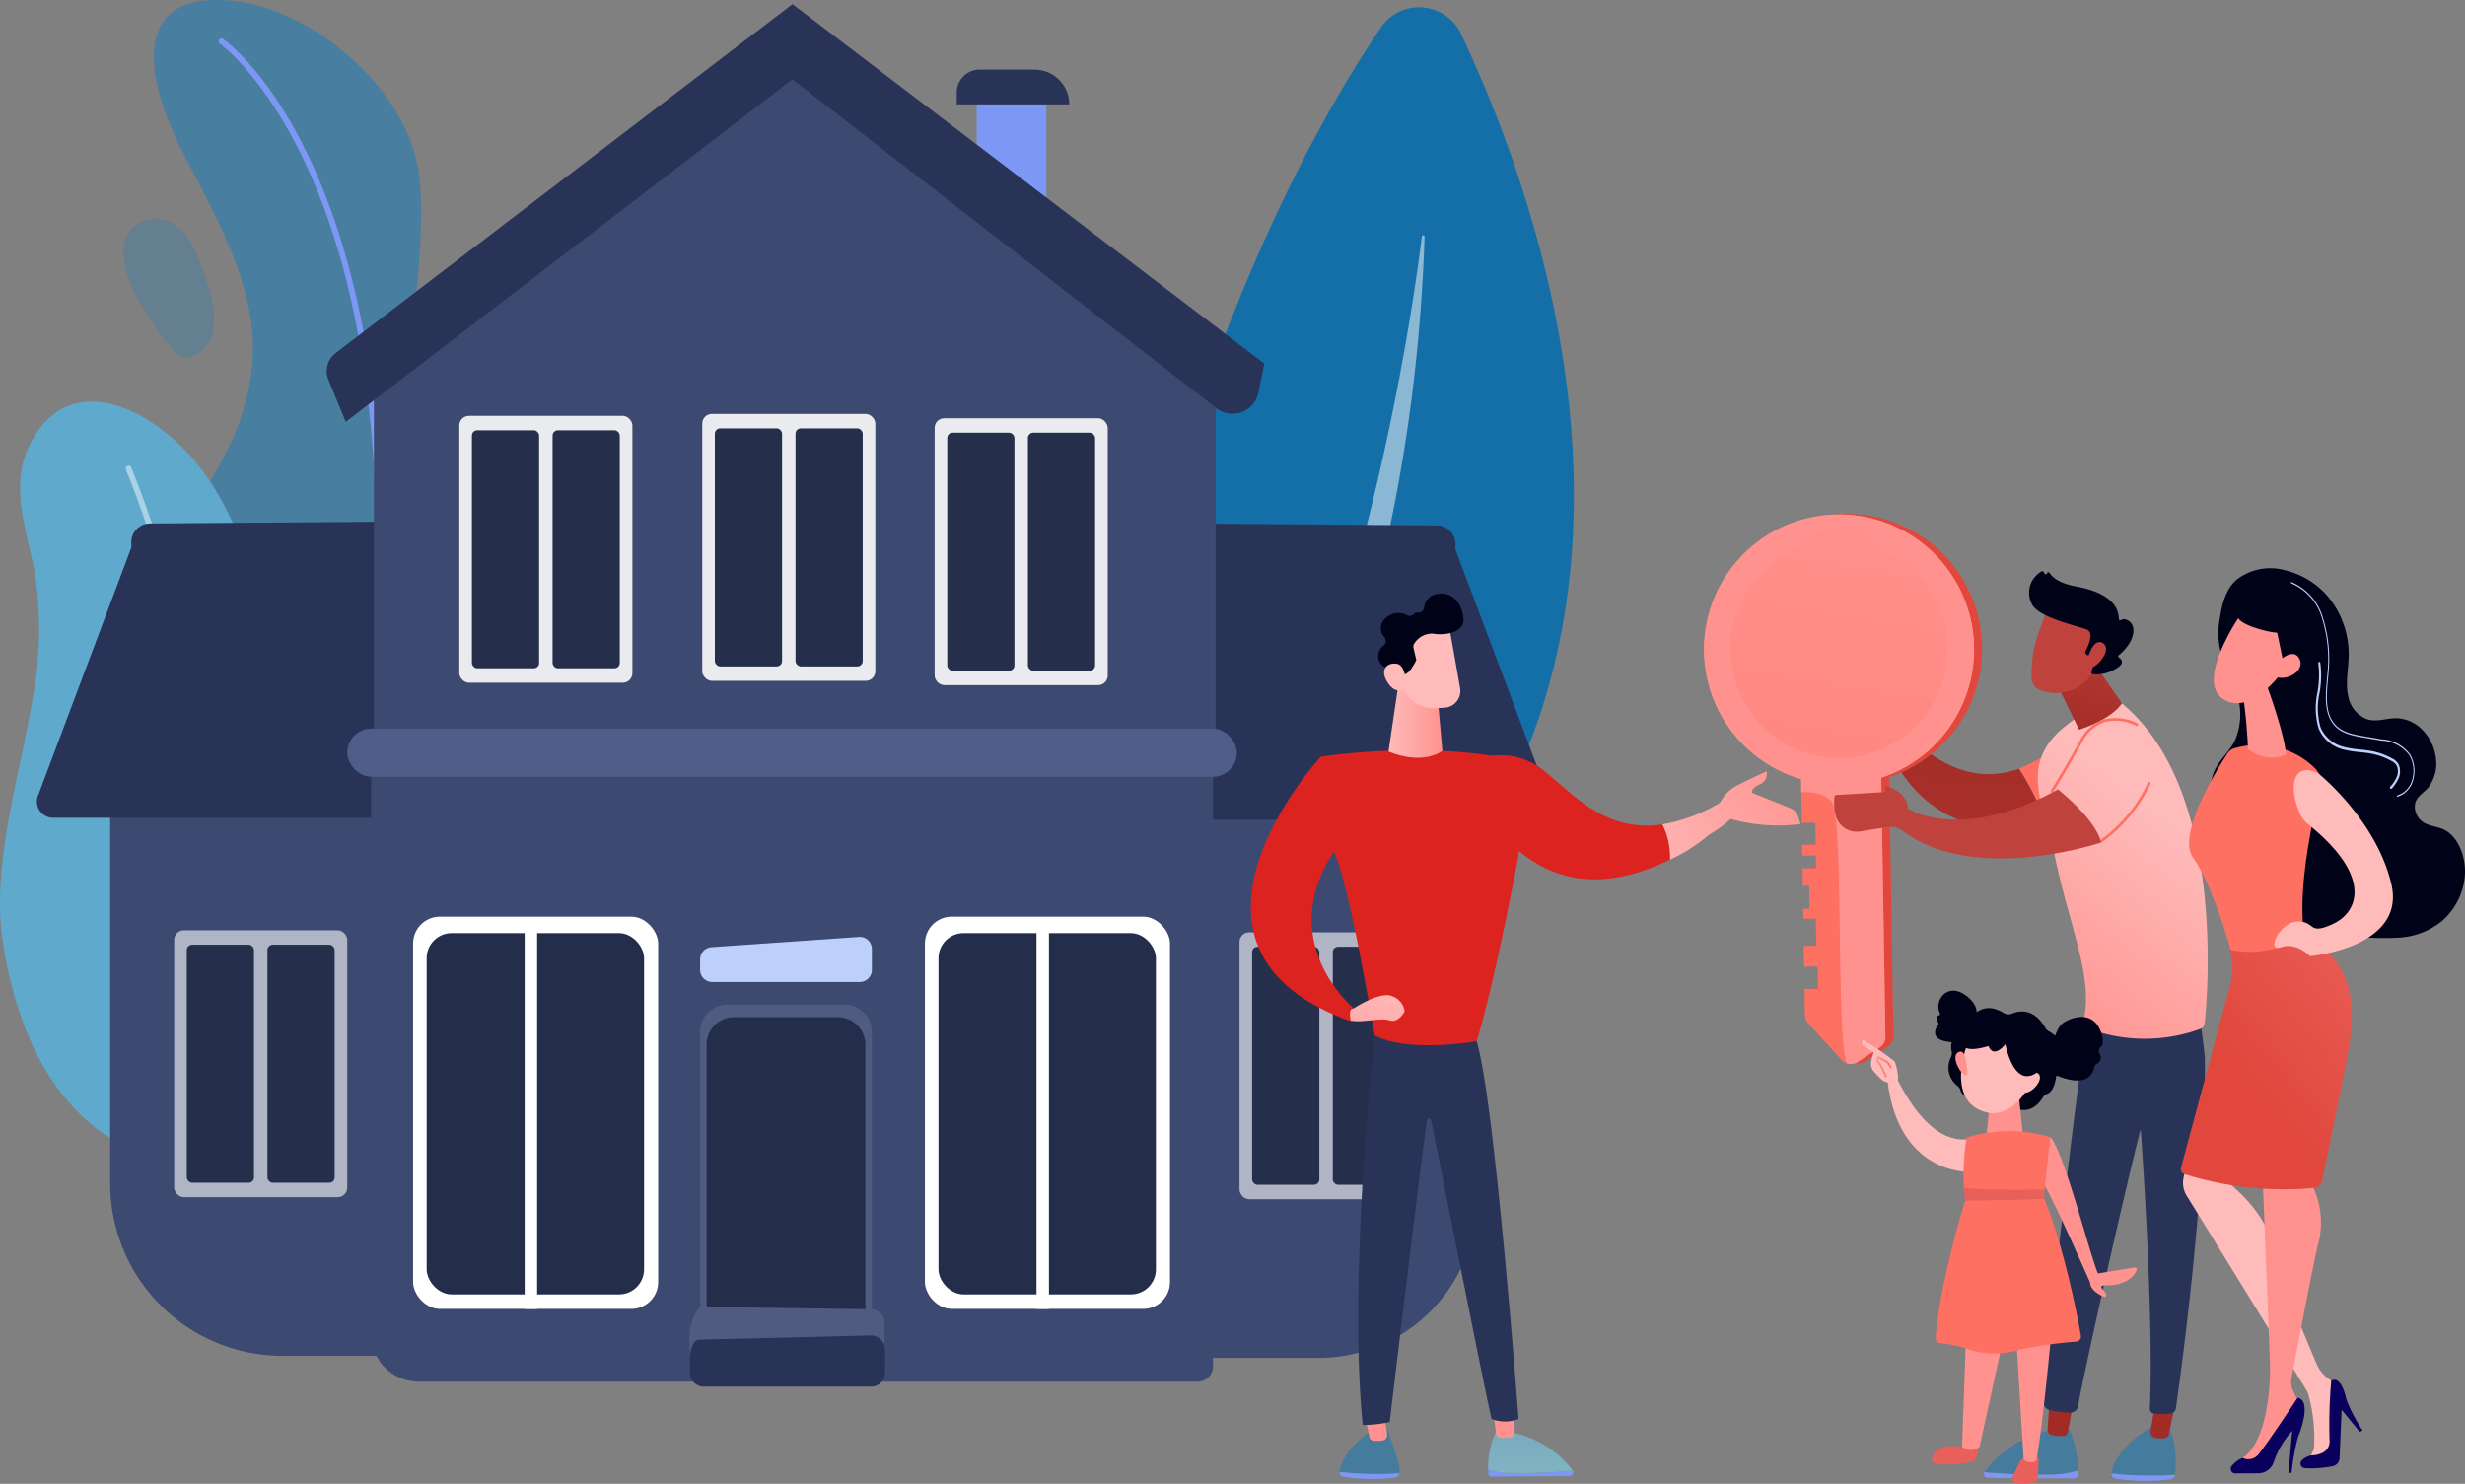 <svg xmlns="http://www.w3.org/2000/svg" xmlns:xlink="http://www.w3.org/1999/xlink" width="288.519" height="173.664" viewBox="0 0 288.519 173.664">
  <rect x="0" y="0" width="288.519" height="173.664" fill="#808080" stroke="none"/>
  <defs>
    <linearGradient id="linear-gradient" x1="-73.761" y1="0.5" x2="-72.761" y2="0.5" gradientUnits="objectBoundingBox">
      <stop offset="0" stop-color="#a8dadc"/>
      <stop offset="1" stop-color="#457b9d"/>
    </linearGradient>
    <linearGradient id="linear-gradient-2" x1="-196.455" y1="-0.843" x2="-196.962" y2="2.39" gradientUnits="objectBoundingBox">
      <stop offset="0" stop-color="#a22b25"/>
      <stop offset="1" stop-color="#c0423c"/>
    </linearGradient>
    <linearGradient id="linear-gradient-3" x1="-48.821" x2="-47.821" xlink:href="#linear-gradient"/>
    <linearGradient id="linear-gradient-4" x1="-175.611" y1="-5.977" x2="-176.091" y2="-3.262" xlink:href="#linear-gradient-2"/>
    <linearGradient id="linear-gradient-5" x1="87.401" y1="-68.925" x2="82.533" y2="-66.544" gradientUnits="objectBoundingBox">
      <stop offset="0" stop-color="#ff928e"/>
      <stop offset="1" stop-color="#fe7062"/>
    </linearGradient>
    <linearGradient id="linear-gradient-6" x1="0.586" y1="0.343" x2="0.284" y2="1.105" gradientUnits="objectBoundingBox">
      <stop offset="0" stop-color="#febbba"/>
      <stop offset="1" stop-color="#ff928e"/>
    </linearGradient>
    <linearGradient id="linear-gradient-7" x1="0.327" y1="1.224" x2="0.793" y2="-0.747" xlink:href="#linear-gradient-2"/>
    <linearGradient id="linear-gradient-8" x1="-45.818" y1="-59.776" x2="-48.059" y2="-52.957" xlink:href="#linear-gradient-5"/>
    <linearGradient id="linear-gradient-9" x1="-25.868" y1="-47.688" x2="-27.169" y2="-42.145" xlink:href="#linear-gradient-5"/>
    <linearGradient id="linear-gradient-10" x1="-28.889" y1="-71.309" x2="-29.559" y2="-69.789" xlink:href="#linear-gradient-2"/>
    <linearGradient id="linear-gradient-11" x1="-122.564" y1="-234.364" x2="-125.308" y2="-229.403" xlink:href="#linear-gradient-2"/>
    <linearGradient id="linear-gradient-12" x1="16.556" y1="-0.443" x2="28.546" y2="3.609" xlink:href="#linear-gradient-2"/>
    <linearGradient id="linear-gradient-13" x1="0.537" y1="0.133" x2="0.306" y2="2.754" xlink:href="#linear-gradient-2"/>
    <linearGradient id="linear-gradient-14" x1="11.061" y1="0.261" x2="18.259" y2="2.696" xlink:href="#linear-gradient-2"/>
    <linearGradient id="linear-gradient-15" x1="-4.345" y1="1.092" x2="-5.614" y2="2.401" gradientUnits="objectBoundingBox">
      <stop offset="0" stop-color="#e1473d"/>
      <stop offset="1" stop-color="#e9605a"/>
    </linearGradient>
    <linearGradient id="linear-gradient-16" x1="16.418" y1="-0.641" x2="14.222" y2="0.387" xlink:href="#linear-gradient-5"/>
    <linearGradient id="linear-gradient-17" x1="-5.193" y1="2.979" x2="-4.165" y2="5.39" gradientUnits="objectBoundingBox">
      <stop offset="0" stop-color="#ff9085"/>
      <stop offset="1" stop-color="#fb6fbb"/>
    </linearGradient>
    <linearGradient id="linear-gradient-18" x1="-5.359" y1="1.625" x2="-4.93" y2="2.398" xlink:href="#linear-gradient-6"/>
    <linearGradient id="linear-gradient-19" x1="0.617" y1="-0.257" x2="-0.048" y2="4.035" xlink:href="#linear-gradient-5"/>
    <linearGradient id="linear-gradient-20" x1="1.912" y1="-3.58" x2="1.272" y2="-1.746" xlink:href="#linear-gradient-2"/>
    <linearGradient id="linear-gradient-21" x1="4.275" y1="-1.232" x2="2.114" y2="-0.227" xlink:href="#linear-gradient-5"/>
    <linearGradient id="linear-gradient-22" x1="-122.529" y1="10.375" x2="-122.311" y2="9.464" xlink:href="#linear-gradient-6"/>
    <linearGradient id="linear-gradient-23" x1="-73.189" y1="7.862" x2="-71.97" y2="9.023" xlink:href="#linear-gradient-6"/>
    <linearGradient id="linear-gradient-24" x1="-204.397" y1="26.589" x2="-201.016" y2="30.877" xlink:href="#linear-gradient-6"/>
    <linearGradient id="linear-gradient-25" x1="11.965" y1="1.326" x2="13.336" y2="0.183" xlink:href="#linear-gradient-6"/>
    <linearGradient id="linear-gradient-26" x1="28.808" y1="0.63" x2="29.811" y2="0.63" gradientUnits="objectBoundingBox">
      <stop offset="0" stop-color="#09005d"/>
      <stop offset="1" stop-color="#1a0f91"/>
    </linearGradient>
    <linearGradient id="linear-gradient-27" x1="26.175" y1="0.431" x2="22.088" y2="0.762" xlink:href="#linear-gradient-6"/>
    <linearGradient id="linear-gradient-28" x1="25.934" y1="0.647" x2="26.939" y2="0.647" xlink:href="#linear-gradient-26"/>
    <linearGradient id="linear-gradient-29" x1="0.438" y1="0.645" x2="1.055" y2="-0.044" xlink:href="#linear-gradient-15"/>
    <linearGradient id="linear-gradient-30" x1="15.271" y1="1.354" x2="18.259" y2="-0.823" xlink:href="#linear-gradient-6"/>
    <linearGradient id="linear-gradient-31" x1="13.691" y1="6.026" x2="14.305" y2="7.122" xlink:href="#linear-gradient-6"/>
    <linearGradient id="linear-gradient-32" x1="33.249" y1="15.9" x2="34.84" y2="18.907" xlink:href="#linear-gradient-6"/>
    <linearGradient id="linear-gradient-33" x1="0" y1="0.5" x2="1" y2="0.5" xlink:href="#linear-gradient-5"/>
    <linearGradient id="linear-gradient-34" x1="-99.833" y1="0.5" x2="-98.833" y2="0.5" xlink:href="#linear-gradient-15"/>
    <linearGradient id="linear-gradient-35" x1="-184.835" y1="0.5" x2="-183.835" y2="0.5" xlink:href="#linear-gradient-15"/>
    <linearGradient id="linear-gradient-36" x1="-133.599" y1="1.796" x2="-133.493" y2="0.917" xlink:href="#linear-gradient-6"/>
    <linearGradient id="linear-gradient-37" x1="-119.472" y1="-3.439" x2="-115.391" y2="-6.574" xlink:href="#linear-gradient-6"/>
    <linearGradient id="linear-gradient-38" x1="-99.52" y1="-3.781" x2="-96.045" y2="-7.299" xlink:href="#linear-gradient-6"/>
    <linearGradient id="linear-gradient-39" x1="-49.725" y1="1.189" x2="-48.456" y2="0.1" xlink:href="#linear-gradient-6"/>
    <linearGradient id="linear-gradient-40" x1="9.575" y1="-10.156" x2="6.302" y2="-6.3" xlink:href="#linear-gradient-5"/>
    <linearGradient id="linear-gradient-41" x1="6.332" y1="-3.872" x2="4.37" y2="-2.385" xlink:href="#linear-gradient-5"/>
    <linearGradient id="linear-gradient-42" x1="10.484" y1="-51.423" x2="6.954" y2="-33.093" xlink:href="#linear-gradient-15"/>
    <linearGradient id="linear-gradient-43" x1="-68.745" y1="-7.462" x2="-68.677" y2="-8.312" xlink:href="#linear-gradient-6"/>
    <linearGradient id="linear-gradient-44" x1="-422.289" y1="-26.077" x2="-421.869" y2="-29.249" xlink:href="#linear-gradient-6"/>
    <linearGradient id="linear-gradient-45" x1="-282.234" y1="-30.588" x2="-281.96" y2="-34.164" xlink:href="#linear-gradient-6"/>
    <linearGradient id="linear-gradient-46" x1="4.159" y1="14.88" x2="4.535" y2="5.105" xlink:href="#linear-gradient"/>
    <linearGradient id="linear-gradient-47" x1="43.732" y1="-0.843" x2="43.225" y2="2.39" xlink:href="#linear-gradient-6"/>
    <linearGradient id="linear-gradient-48" x1="12.436" y1="5.546" x2="12.704" y2="-5.089" xlink:href="#linear-gradient"/>
    <linearGradient id="linear-gradient-49" x1="47.378" y1="-0.224" x2="46.863" y2="2.539" xlink:href="#linear-gradient-6"/>
    <linearGradient id="linear-gradient-50" x1="0" y1="0.5" x2="1" y2="0.5" xlink:href="#linear-gradient-6"/>
    <linearGradient id="linear-gradient-51" x1="84.807" y1="-19.665" x2="86.238" y2="-19.925" xlink:href="#linear-gradient-6"/>
    <linearGradient id="linear-gradient-52" x1="247.943" y1="-66.589" x2="252.124" y2="-67.442" xlink:href="#linear-gradient-6"/>
    <linearGradient id="linear-gradient-53" x1="0.945" y1="-0.15" x2="-0.809" y2="2.993" xlink:href="#linear-gradient-6"/>
    <linearGradient id="linear-gradient-54" x1="-0.591" y1="0.954" x2="1.94" y2="-0.06" xlink:href="#linear-gradient-6"/>
    <linearGradient id="linear-gradient-55" x1="-1.281" y1="1.559" x2="1.231" y2="0.261" xlink:href="#linear-gradient-6"/>
  </defs>
  <g id="realestate" transform="translate(-427.592 -448.928)">
    <g id="Group_37" data-name="Group 37" transform="translate(427.592 448.928)">
      <g id="Group_3" data-name="Group 3" transform="translate(121.54 0.852)">
        <path id="Path_3" data-name="Path 3" d="M2304.03,605.578s6.27-83.705,40.107-133.971a5.422,5.422,0,0,1,9.3.666C2365.1,496.839,2392.342,572.589,2304.03,605.578Z" transform="translate(-2304.03 -469.28)" fill="#146fa8"/>
        <path id="Path_4" data-name="Path 4" d="M2417.025,976.93c-.171.224.151.487.354.288,7.469-7.345,35.271-42.092,37.354-103.273a.163.163,0,0,0-.322-.03C2452.614,888.292,2444.345,941.568,2417.025,976.93Z" transform="translate(-2409.527 -847.1)" fill="#fff" opacity="0.5"/>
      </g>
      <g id="Group_7" data-name="Group 7" transform="translate(0 0)">
        <g id="Group_5" data-name="Group 5" transform="translate(11.852 0)">
          <g id="Group_4" data-name="Group 4" transform="translate(0)">
            <path id="Path_5" data-name="Path 5" d="M655.762,508.826a27.66,27.66,0,0,0,2.863-10.1c.64-9.1-4.652-17.484-8.538-25.321-3.573-7.2-6.228-17.935,5.827-16.98,9.6.761,20.9,10.331,22.182,20.311,1.524,11.811-4.226,26.707,2.592,37.436,9.538,15.01,16.417,11.57,16.417,36.9,0,10.823-6,16.793-12.862,20.084a28.736,28.736,0,0,1-32.395-5.265c-7.629-7.383-12.165-18-10.631-28.651C642.766,526.479,651.206,518.318,655.762,508.826Z" transform="translate(-640.921 -456.367)" fill="#487e9f"/>
            <path id="Path_6" data-name="Path 6" d="M858.033,653.729a.337.337,0,0,0,.326-.255c5.971-23.848,9.227-45.464,9.666-64.251.352-15.044-1.086-28.316-4.282-39.46-5.453-19.026-14.008-25.137-14.369-25.387a.337.337,0,0,0-.384.552c.09.061,8.753,6.273,14.132,25.11,4.971,17.41,8.066,49.46-5.415,103.274a.336.336,0,0,0,.327.418Z" transform="translate(-835.138 -519.833)" fill="#7d97f4"/>
          </g>
          <path id="Path_7" data-name="Path 7" d="M683.219,845.01a4.024,4.024,0,0,1,1.518-.1c3,.346,4.238,3.514,5.12,5.991.756,2.121,1.646,4.7,1.2,6.994-.483,2.485-3.121,4.511-5.036,1.99-2.177-2.868-5.443-7.27-5.461-11.07A3.723,3.723,0,0,1,683.219,845.01Z" transform="translate(-677.946 -819.253)" fill="#487e9f" opacity="0.5"/>
        </g>
        <g id="Group_6" data-name="Group 6" transform="translate(0 47.008)">
          <path id="Path_8" data-name="Path 8" d="M461.553,1232.178c-1.321-8.7,1.842-18.69,3.42-27.892a44.27,44.27,0,0,0,.439-14.594c-.777-4.873-3.067-10.144-.955-15,4.252-9.781,14.367-5.329,20.159,2.034,6.723,8.544,8.56,22.508,11.113,33.26,1.538,6.482,3.857,13.13,4.67,19.735,1.345,10.946-1.129,18.539-6.363,23.669a15.841,15.841,0,0,1-18.808,2.52C469.68,1252.822,463.683,1246.219,461.553,1232.178Z" transform="translate(-461.238 -1169.061)" fill="#5ea9cc"/>
          <path id="Path_9" data-name="Path 9" d="M693.132,1378.784a.334.334,0,0,1-.329-.389,216.9,216.9,0,0,0,2.269-31.615c.052-16.841-1.753-41.534-10.647-63.524a.334.334,0,1,1,.619-.25c8.936,22.1,10.748,46.885,10.695,63.789a217.469,217.469,0,0,1-2.278,31.71A.333.333,0,0,1,693.132,1378.784Z" transform="translate(-669.681 -1275.292)" fill="#fff" opacity="0.48"/>
        </g>
      </g>
      <g id="Group_25" data-name="Group 25" transform="translate(4.312 0.482)">
        <g id="Group_10" data-name="Group 10" transform="translate(129.595 60.767)">
          <path id="Rectangle_2" data-name="Rectangle 2" d="M0,0H35.456V49.868A18.513,18.513,0,0,1,16.943,68.38H0Z" transform="translate(3.469 29.298)" fill="#3c4970"/>
          <g id="Group_9" data-name="Group 9" transform="translate(11.173 47.871)" opacity="0.89">
            <rect id="Rectangle_3" data-name="Rectangle 3" width="20.261" height="31.235" rx="1.123" fill="#fff" opacity="0.67"/>
            <g id="Group_8" data-name="Group 8" transform="translate(1.477 1.688)">
              <rect id="Rectangle_4" data-name="Rectangle 4" width="7.866" height="27.859" rx="0.624" transform="translate(9.44)" fill="#222b47"/>
              <rect id="Rectangle_5" data-name="Rectangle 5" width="7.866" height="27.859" rx="0.624" fill="#222b47"/>
            </g>
          </g>
          <path id="Path_10" data-name="Path 10" d="M2537.064,1454.683h-43.815l-1.788-31.54,36.222-.688,11.108,29.524a1.9,1.9,0,0,1-1.727,2.7Z" transform="translate(-2491.461 -1419.991)" fill="#283357"/>
          <path id="Path_11" data-name="Path 11" d="M2549.821,1389.017l-34.818-.389.218-3.528,32.542.248a2.213,2.213,0,0,1,2.143,2.278Z" transform="translate(-2513.455 -1385.1)" fill="#283357"/>
        </g>
        <g id="Group_13" data-name="Group 13" transform="translate(0 60.538)">
          <path id="Rectangle_6" data-name="Rectangle 6" d="M0,0H15.271A20.186,20.186,0,0,1,35.456,20.186V68.38H0Z" transform="translate(44.038 97.671) rotate(180)" fill="#3c4970"/>
          <g id="Group_12" data-name="Group 12" transform="translate(16.074 47.863)" opacity="0.89">
            <rect id="Rectangle_7" data-name="Rectangle 7" width="20.261" height="31.235" rx="1.123" transform="translate(20.261 31.235) rotate(180)" fill="#fff" opacity="0.67"/>
            <g id="Group_11" data-name="Group 11" transform="translate(1.477 1.688)">
              <rect id="Rectangle_8" data-name="Rectangle 8" width="7.866" height="27.859" rx="0.624" transform="translate(7.866 27.859) rotate(180)" fill="#222b47"/>
              <rect id="Rectangle_9" data-name="Rectangle 9" width="7.866" height="27.859" rx="0.624" transform="translate(17.306 27.859) rotate(180)" fill="#222b47"/>
            </g>
          </g>
          <path id="Path_12" data-name="Path 12" d="M528.523,1451.094h43.815l1.788-31.539-36.222-.687L526.8,1448.389a1.9,1.9,0,0,0,1.727,2.705Z" transform="translate(-526.617 -1416.401)" fill="#283357"/>
          <path id="Path_13" data-name="Path 13" d="M694.21,1385.427l34.818-.389-.218-3.528-32.542.248a2.214,2.214,0,0,0-2.142,2.278Z" transform="translate(-683.072 -1381.51)" fill="#283357"/>
        </g>
        <g id="Group_24" data-name="Group 24" transform="translate(33.928 0)">
          <path id="Path_14" data-name="Path 14" d="M1120,1762.86v69.976a5.562,5.562,0,0,0,5.562,5.562h91.18a1.779,1.779,0,0,0,1.779-1.779v-73.759Z" transform="translate(-1114.788 -1677.17)" fill="#3c4970"/>
          <path id="Rectangle_10" data-name="Rectangle 10" d="M3.221,0H16.885a3.221,3.221,0,0,1,3.221,3.221V39.226H0V3.221A3.221,3.221,0,0,1,3.221,0Z" transform="translate(43.703 117.09)" fill="#505b81"/>
          <path id="Rectangle_11" data-name="Rectangle 11" d="M3.221,0H15.369A3.221,3.221,0,0,1,18.59,3.221V36.265H0V3.221A3.221,3.221,0,0,1,3.221,0Z" transform="translate(44.461 118.568)" fill="#242e4b"/>
          <path id="Path_15" data-name="Path 15" d="M1722.331,2124.164h-17.266a1.419,1.419,0,0,1-1.419-1.419v-1.24a1.419,1.419,0,0,1,1.321-1.417l17.267-1.2a1.419,1.419,0,0,1,1.518,1.415v2.443a1.42,1.42,0,0,1-1.421,1.417Z" transform="translate(-1659.941 -2009.711)" fill="#bdd0fb"/>
          <path id="Path_16" data-name="Path 16" d="M1706.065,2781.73h-19.6a1.611,1.611,0,0,1-1.611-1.611v-1.408c0-.847.645-3.188,1.489-3.247l19.609.278a1.61,1.61,0,0,1,1.719,1.607v2.77A1.611,1.611,0,0,1,1706.065,2781.73Z" transform="translate(-1642.392 -2622.99)" fill="#505b81"/>
          <path id="Path_17" data-name="Path 17" d="M1706.865,2832.089h-19.6a1.611,1.611,0,0,1-1.611-1.611v-1.408c0-.847.181-2.417,1.029-2.476l20.068-.493a1.612,1.612,0,0,1,1.719,1.608v2.77a1.611,1.611,0,0,1-1.606,1.611Z" transform="translate(-1643.134 -2670.278)" fill="#283357"/>
          <g id="Group_14" data-name="Group 14" transform="translate(70.018 106.805)">
            <rect id="Rectangle_12" data-name="Rectangle 12" width="28.686" height="45.908" rx="3.142" fill="#fff"/>
            <rect id="Rectangle_13" data-name="Rectangle 13" width="25.448" height="42.286" rx="2.934" transform="translate(1.589 1.926)" fill="#242e4b"/>
            <rect id="Rectangle_14" data-name="Rectangle 14" width="1.459" height="44.563" transform="translate(13.061 1.345)" fill="#fff"/>
          </g>
          <g id="Group_15" data-name="Group 15" transform="translate(10.11 106.805)">
            <rect id="Rectangle_15" data-name="Rectangle 15" width="28.686" height="45.908" rx="3.142" fill="#fff"/>
            <rect id="Rectangle_16" data-name="Rectangle 16" width="25.448" height="42.286" rx="2.934" transform="translate(1.589 1.926)" fill="#242e4b"/>
            <rect id="Rectangle_17" data-name="Rectangle 17" width="1.459" height="44.563" transform="translate(13.061 1.345)" fill="#fff"/>
          </g>
          <g id="Group_23" data-name="Group 23" transform="translate(0)">
            <path id="Path_18" data-name="Path 18" d="M1224.119,582.684l-.837-.633v-.88h-1.164l-48.41-36.589-48.942,36.589v43.761h98.517V587.2Z" transform="translate(-1119.241 -539.246)" fill="#3c4970"/>
            <g id="Group_16" data-name="Group 16">
              <rect id="Rectangle_18" data-name="Rectangle 18" width="8.149" height="13.269" transform="translate(76.08 9.593)" fill="#7d97f4"/>
              <path id="Rectangle_19" data-name="Rectangle 19" d="M2.677,0H9.1a4.071,4.071,0,0,1,4.071,4.071H0V2.677A2.677,2.677,0,0,1,2.677,0Z" transform="translate(73.743 7.668)" fill="#283357"/>
              <path id="Path_19" data-name="Path 19" d="M1043.305,512.555l52.28-40.094,49.626,38.493a3.081,3.081,0,0,0,4.907-1.817l.7-3.4-55.228-42.072L1042.12,504.5a2.663,2.663,0,0,0-.847,3.128Z" transform="translate(-1041.073 -463.661)" fill="#283357"/>
            </g>
            <g id="Group_18" data-name="Group 18" transform="translate(43.954 47.969)" opacity="0.89">
              <rect id="Rectangle_20" data-name="Rectangle 20" width="20.261" height="31.235" rx="1.123" transform="translate(20.261 31.235) rotate(180)" fill="#fff"/>
              <g id="Group_17" data-name="Group 17" transform="translate(1.477 1.688)">
                <rect id="Rectangle_21" data-name="Rectangle 21" width="7.866" height="27.859" rx="0.624" fill="#222b47"/>
                <rect id="Rectangle_22" data-name="Rectangle 22" width="7.866" height="27.859" rx="0.624" transform="translate(9.44)" fill="#222b47"/>
              </g>
            </g>
            <g id="Group_20" data-name="Group 20" transform="translate(15.52 48.19)" opacity="0.89">
              <rect id="Rectangle_23" data-name="Rectangle 23" width="20.261" height="31.235" rx="1.123" transform="translate(20.261 31.235) rotate(180)" fill="#fff"/>
              <g id="Group_19" data-name="Group 19" transform="translate(1.477 1.688)">
                <rect id="Rectangle_24" data-name="Rectangle 24" width="7.866" height="27.859" rx="0.624" fill="#222b47"/>
                <rect id="Rectangle_25" data-name="Rectangle 25" width="7.866" height="27.859" rx="0.624" transform="translate(9.44)" fill="#222b47"/>
              </g>
            </g>
            <g id="Group_22" data-name="Group 22" transform="translate(71.155 48.473)" opacity="0.89">
              <rect id="Rectangle_26" data-name="Rectangle 26" width="20.261" height="31.235" rx="1.123" transform="translate(20.261 31.235) rotate(180)" fill="#fff"/>
              <g id="Group_21" data-name="Group 21" transform="translate(1.477 1.688)">
                <rect id="Rectangle_27" data-name="Rectangle 27" width="7.866" height="27.859" rx="0.624" fill="#222b47"/>
                <rect id="Rectangle_28" data-name="Rectangle 28" width="7.866" height="27.859" rx="0.624" transform="translate(9.44)" fill="#222b47"/>
              </g>
            </g>
          </g>
          <rect id="Rectangle_29" data-name="Rectangle 29" width="104.126" height="5.642" rx="2.821" transform="translate(2.406 84.791)" fill="#4f5d89"/>
        </g>
      </g>
      <g id="Group_33" data-name="Group 33" transform="translate(199.452 60.129)">
        <g id="Group_29" data-name="Group 29" transform="translate(0 0)">
          <g id="Group_26" data-name="Group 26" transform="translate(32.774 55.731)">
            <path id="Path_20" data-name="Path 20" d="M2632.7,3153.274a.657.657,0,0,1,.017-.17c.851-3.377,5.08-5.481,5.08-5.481l1.675.131a11.627,11.627,0,0,1,.685,5.616.251.251,0,0,1-.018.066,39.743,39.743,0,0,1-7.439-.162Z" transform="translate(-2617.806 -3096.678)" fill="url(#linear-gradient)"/>
            <path id="Path_21" data-name="Path 21" d="M2640.136,3233.463a.724.724,0,0,1-.532.537,22.99,22.99,0,0,1-6.4-.091.61.61,0,0,1-.507-.608A39.878,39.878,0,0,0,2640.136,3233.463Z" transform="translate(-2617.807 -3176.71)" fill="#7d97f4"/>
            <path id="Path_22" data-name="Path 22" d="M2705.2,3111.78l-.709,3.415a.559.559,0,0,1-.477.46,4.773,4.773,0,0,1-1.1-.018.7.7,0,0,1-.556-.825l.492-3.032Z" transform="translate(-2682.861 -3063.199)" fill="url(#linear-gradient-2)"/>
            <path id="Path_23" data-name="Path 23" d="M2414.615,3228.42a10.016,10.016,0,0,0,3.3-.471c0,.181,0,.371-.006.565a.362.362,0,0,1-.348.371l-10.16-.067a.464.464,0,0,1-.374-.674C2408.364,3228.249,2411.756,3228.493,2414.615,3228.42Z" transform="translate(-2406.979 -3171.705)" fill="#7d97f4"/>
            <path id="Path_24" data-name="Path 24" d="M2407.7,3160.416a.449.449,0,0,1,.04-.077,12.946,12.946,0,0,1,7.7-4.833l2.166-.069a10.4,10.4,0,0,1,.983,4.782,10,10,0,0,1-3.3.472A75.141,75.141,0,0,1,2407.7,3160.416Z" transform="translate(-2407.645 -3103.983)" fill="url(#linear-gradient-3)"/>
            <path id="Path_25" data-name="Path 25" d="M2522.753,3097.266c-.035.16-.485,2.591-.66,3.533a.472.472,0,0,1-.424.4,4.962,4.962,0,0,1-1.484-.116.64.64,0,0,1-.444-.672l.242-3.845Z" transform="translate(-2512.298 -3048.993)" fill="url(#linear-gradient-4)"/>
            <path id="Path_26" data-name="Path 26" d="M2517.6,2378.631s-2.98,20.475-5.131,44.841a.928.928,0,0,0,.767.943,11.275,11.275,0,0,0,2.422.281.9.9,0,0,0,.854-.75c.733-4.3,5.96-27.352,7.329-32.426,0,0,1.576,21.555,1.072,32.738a.53.53,0,0,0,.467.551,8.9,8.9,0,0,0,1.944-.005.71.71,0,0,0,.633-.6c.522-3.635,3.528-25.278,3.4-40.868-.008-.88-1.032-8.1-1.032-8.1Z" transform="translate(-2505.506 -2375.229)" fill="#283357"/>
          </g>
          <path id="Path_27" data-name="Path 27" d="M2475.718,1904.72l-.4,10.715a29.463,29.463,0,0,1-3.239.92,32.4,32.4,0,0,0-3.217-6.5A15.888,15.888,0,0,0,2475.718,1904.72Z" transform="translate(-2432.006 -1880.025)" fill="url(#linear-gradient-5)"/>
          <path id="Path_28" data-name="Path 28" d="M2521.219,1898.576a.841.841,0,0,0,.554-.71c.4-3.845,2.315-27.683-9.8-37.486,0,0-.7-1.818-6.4,2.65s-2.653,9.151-1.287,15.609c1.655,7.815,4.557,14.2,3.273,19.013a.668.668,0,0,0,.408.8A18.908,18.908,0,0,0,2521.219,1898.576Z" transform="translate(-2463.172 -1838.264)" fill="url(#linear-gradient-6)"/>
          <path id="Path_29" data-name="Path 29" d="M2525.165,1757.27c0,.339,4.841,7.209,4.841,7.209s-.868,1.71-5.013,3.1l-3.578-7.356Z" transform="translate(-2481.094 -1742.301)" fill="url(#linear-gradient-7)"/>
          <path id="Path_30" data-name="Path 30" d="M2612.374,2012.971a.157.157,0,0,0,.091-.027,17.659,17.659,0,0,0,5.7-6.866.158.158,0,0,0-.29-.123,17.322,17.322,0,0,1-5.586,6.729.157.157,0,0,0,.09.288Z" transform="translate(-2565.902 -1974.489)" fill="url(#linear-gradient-8)"/>
          <path id="Path_31" data-name="Path 31" d="M2525.123,1901.25a.158.158,0,0,0,.132-.073c.012-.018,1.193-1.855,3.438-5.88a4.534,4.534,0,0,1,2.7-2.329,5.276,5.276,0,0,1,3.6.478.157.157,0,0,0,.155-.272,5.486,5.486,0,0,0-3.833-.507,4.829,4.829,0,0,0-2.895,2.48c-2.243,4.016-3.42,5.847-3.431,5.865a.158.158,0,0,0,.047.218.154.154,0,0,0,.089.022Z" transform="translate(-2484.402 -1868.615)" fill="url(#linear-gradient-9)"/>
          <g id="Group_27" data-name="Group 27" transform="translate(38.042 6.72)">
            <path id="Path_32" data-name="Path 32" d="M2492.985,1697.59s-1.719,3.953-1.837,6.029-.563,3.421,1.837,3.839a5.1,5.1,0,0,0,5.518-2.844s1.719-3.185,1.331-4.489S2492.985,1697.59,2492.985,1697.59Z" transform="translate(-2490.761 -1693.273)" fill="url(#linear-gradient-10)"/>
            <path id="Path_33" data-name="Path 33" d="M2493.651,1642.011l-.137-.061a.329.329,0,0,1-.16-.452c.338-.654,1-2.151.146-2.5-1.1-.452-5.448-1.337-6.386-2.881a2.871,2.871,0,0,1,1.1-3.942.166.166,0,0,1,.217.071l.1.189a.162.162,0,0,0,.161.087.163.163,0,0,0,.141-.118h0a.164.164,0,0,1,.133-.116.161.161,0,0,1,.16.074c.289.461,1.067,1.21,3.15,1.595,2.96.543,4.917,1.744,4.966,3.79a.165.165,0,0,0,.086.143.163.163,0,0,0,.166-.008c.218-.133.568-.2,1.036.2.814.683.481,2.456-1.3,3.916a.162.162,0,0,0,.009.261c.323.21.8.71-.443,1.378a4.2,4.2,0,0,1-2.624.571.163.163,0,0,1-.109-.069.161.161,0,0,1-.023-.127l.4-1.8a.164.164,0,0,0-.16-.2Z" transform="translate(-2486.731 -1632.158)" fill="#000218"/>
            <path id="Path_34" data-name="Path 34" d="M2590.6,1759.785s.657-2.526,1.789-1.818-.587,2.83-1.5,2.924Z" transform="translate(-2583.75 -1749.552)" fill="url(#linear-gradient-11)"/>
          </g>
          <path id="Path_35" data-name="Path 35" d="M2241.608,1835.425a6.223,6.223,0,0,0,.808-2.272c-.055-.743.408-1.834-.084-1.753s-.594.015-.723.9S2239.916,1837.1,2241.608,1835.425Z" transform="translate(-2219.005 -1811.538)" fill="url(#linear-gradient-12)"/>
          <path id="Path_36" data-name="Path 36" d="M2192.34,1855.64l.02,3.055c5.839,6.3,10.566,6.676,14.4,5.321a32.391,32.391,0,0,1,3.216,6.5c-15.594,3.438-19.269-10.9-19.269-10.9-2.112-.875-2.538-1.387-2.443-1.96Z" transform="translate(-2169.902 -1834.176)" fill="url(#linear-gradient-13)"/>
          <path id="Path_37" data-name="Path 37" d="M2180.055,1787.4c.5-.2,1.473-2.062,1.659-1.448s-.079,1.448,0,1.711,1.294,3.257,1.052,3.917c-.175.48-1.14.409-1.289,1.193a.5.5,0,0,1-.995,0C2180.461,1792.67,2179.556,1787.613,2180.055,1787.4Z" transform="translate(-2162.107 -1768.977)" fill="url(#linear-gradient-14)"/>
          <g id="Group_28" data-name="Group 28">
            <path id="Path_38" data-name="Path 38" d="M1924.39,1546.348a15.809,15.809,0,0,0,11.35,14.913l.024,1.538h0l.058,3.6,1.59-.025.041,2.559-1.589.025.021,1.281,1.589-.025.023,1.476-1.589.025.033,2.067.753-.012.042,2.658-.753.012.019,1.182,1.462-.023.051,3.166-1.462.023.039,2.443,1.59-.025.041,2.609-1.589.025.049,3.037a1.473,1.473,0,0,0,.383.967l3.91,4.289a1.471,1.471,0,0,0,1.431.439h0c.048-.012.095-.026.141-.043l.037-.014q.055-.021.108-.046l.04-.019a1.359,1.359,0,0,0,.137-.078l2.573-1.692a1.47,1.47,0,0,0,.663-1.253l-.487-30.317a15.8,15.8,0,1,0-20.732-14.762Zm15.635-10.54a2.238,2.238,0,1,0,.007,0Z" transform="translate(-1923.442 -1530.288)" fill="url(#linear-gradient-15)"/>
            <path id="Path_39" data-name="Path 39" d="M2079.95,1861.06l.23,14.372,1.59-.026.041,2.56-1.59.025.021,1.28,1.589-.025.023,1.476-1.59.026.033,2.067.753-.012.043,2.658-.753.012.019,1.181,1.462-.023.051,3.166-1.462.023.039,2.442,1.59-.025.041,2.609-1.589.025.049,3.037a1.475,1.475,0,0,0,.383.967l3.911,4.289a1.47,1.47,0,0,0,1.895.238l2.574-1.692a1.474,1.474,0,0,0,.663-1.253l-.587-36.6Z" transform="translate(-2068.739 -1839.245)" fill="url(#linear-gradient-16)"/>
            <path id="Path_40" data-name="Path 40" d="M1925.621,1531.55a15.8,15.8,0,1,0,16.048,15.542A15.8,15.8,0,0,0,1925.621,1531.55Zm.191,11.911a2.993,2.993,0,1,0,0-.006Z" transform="translate(-1910.068 -1531.462)" fill="url(#linear-gradient-17)"/>
            <path id="Path_41" data-name="Path 41" d="M1941.67,1547.092a15.8,15.8,0,1,0-20.248,15.42l.024,1.538c1.99-.071,2.985.472,3.528,1.08,1.513,1.709.48,27.268,1.809,30.654a1.469,1.469,0,0,0,1.274-.164l2.574-1.692a1.47,1.47,0,0,0,.663-1.253l-.487-30.316A15.808,15.808,0,0,0,1941.67,1547.092Zm-15.964-10.033a3.089,3.089,0,1,0,.006,0Z" transform="translate(-1910.068 -1531.462)" fill="url(#linear-gradient-18)"/>
            <path id="Path_42" data-name="Path 42" d="M1969.593,1578.57a12.7,12.7,0,1,0,12.9,12.494,12.7,12.7,0,0,0-12.9-12.494Zm.142,8.811a5.242,5.242,0,1,0-.006,0Z" transform="translate(-1953.988 -1575.38)" fill="url(#linear-gradient-19)"/>
          </g>
          <path id="Path_43" data-name="Path 43" d="M2172,2018.895s-14.879,4.981-23.2-1.357a2.359,2.359,0,0,0-1.809-.461l-3.18.519a2.543,2.543,0,0,1-2.9-1.969,5.347,5.347,0,0,1-.075-2.286l6-.362-.172-.779s2.654.648,2.707,2.725c0,0,6.223,4.076,17.574-2.25C2166.948,2012.67,2171.363,2016.135,2172,2018.895Z" transform="translate(-2125.524 -1980.413)" fill="url(#linear-gradient-20)"/>
        </g>
        <g id="Group_30" data-name="Group 30" transform="translate(55.806 6.374)">
          <path id="Path_44" data-name="Path 44" d="M2809.037,1650.748c.611-1.284,1.678-2.128,2.322-3.386a7.611,7.611,0,0,0,.307-5.451c-.441-1.466-1.225-2.731-1.675-4.193a8.9,8.9,0,0,1-.34-4.787c.242-1.739.774-3.591,2.086-4.589a6.4,6.4,0,0,1,5.469-1.021,9.519,9.519,0,0,1,5.211,3.24,10.63,10.63,0,0,1,2.308,6.667c-.016,1.689-.443,3.43-.018,5.03a3.527,3.527,0,0,0,2.2,2.533c1.118.332,2.28-.154,3.427-.135a4.432,4.432,0,0,1,3.135,1.49,5.716,5.716,0,0,1,1.47,3.257,4.582,4.582,0,0,1-.987,3.467c-.526.567-1.267.952-1.46,1.792a2.185,2.185,0,0,0,1.13,2.269c.711.381,1.51.415,2.233.757,1.617.765,2.6,3.083,2.471,5.27a7.869,7.869,0,0,1-2.643,5.4,8.688,8.688,0,0,1-4.88,1.963,31.711,31.711,0,0,1-5.172-.1,17.02,17.02,0,0,1-5.851-.956,15.958,15.958,0,0,1-5.048-4.009,6.924,6.924,0,0,1-1.777-2.755c-.235-.82-.236-1.731-.506-2.533-.58-1.719-2.188-2.453-3.118-3.9a5.839,5.839,0,0,1-.292-5.32Z" transform="translate(-2805.075 -1627.098)" fill="#000218"/>
          <path id="Path_45" data-name="Path 45" d="M2963.865,1676.592h.01a2.73,2.73,0,0,0,1.831-1.934,3.873,3.873,0,0,0-.344-3,4.415,4.415,0,0,0-3.365-1.784l-2.338-.4c-1.319-.228-2.671-.554-3.43-1.794-.81-1.324-.648-3.13-.492-4.878q.027-.3.051-.594a16.019,16.019,0,0,0-.61-6.452,6.481,6.481,0,0,0-3.709-4.284c-.032-.01-.064.015-.072.055a.077.077,0,0,0,.043.09,6.345,6.345,0,0,1,3.631,4.2,15.836,15.836,0,0,1,.6,6.376c-.016.195-.033.393-.052.593-.159,1.779-.323,3.619.516,4.988.787,1.286,2.165,1.619,3.509,1.851l2.338.4a4.322,4.322,0,0,1,3.287,1.726,3.683,3.683,0,0,1,.327,2.848,2.592,2.592,0,0,1-1.742,1.839.076.076,0,0,0-.047.09.065.065,0,0,0,.056.061Z" transform="translate(-2938.514 -1649.847)" fill="#bdd0fb"/>
          <path id="Path_46" data-name="Path 46" d="M3004.62,1808.1a.107.107,0,0,0,.082-.041,4.429,4.429,0,0,0,.8-1.216,2.02,2.02,0,0,0-.019-1.623,1.762,1.762,0,0,0-.774-.691,8.167,8.167,0,0,0-2.232-.822c-.5-.1-1.009-.157-1.5-.21a11.652,11.652,0,0,1-1.927-.314,3.956,3.956,0,0,1-2.7-2.3,8.137,8.137,0,0,1-.112-4.011,11.317,11.317,0,0,0,.09-3.515c-.015-.081-.079-.132-.144-.112a.159.159,0,0,0-.091.181,11.014,11.014,0,0,1-.1,3.4,8.535,8.535,0,0,0,.134,4.2,4.2,4.2,0,0,0,2.858,2.459,11.8,11.8,0,0,0,1.958.32c.488.052,1,.105,1.483.207a7.972,7.972,0,0,1,2.177.8,1.541,1.541,0,0,1,.67.583,1.654,1.654,0,0,1,0,1.317,4.159,4.159,0,0,1-.752,1.131.182.182,0,0,0-.005.215A.109.109,0,0,0,3004.62,1808.1Z" transform="translate(-2980.003 -1782.276)" fill="#bdd0fb"/>
          <path id="Path_47" data-name="Path 47" d="M2776,1940.876a9.552,9.552,0,0,1,9.386,2.232,2.4,2.4,0,0,1,.73,2.379c-.979,3.848-3.543,15.213-1.055,20.072,0,0-4.168,4.746-8.857,1.051,0,0-2.222-9.018-5.007-12.948-1.922-2.714,2.829-10.35,4.032-12.2A1.448,1.448,0,0,1,2776,1940.876Z" transform="translate(-2769.775 -1919.781)" fill="url(#linear-gradient-21)"/>
          <path id="Path_48" data-name="Path 48" d="M2868.109,1830.43s2.163,5.82,2.36,8.4a4.429,4.429,0,0,1-4.454-.644,64.907,64.907,0,0,0-.663-6.884Z" transform="translate(-2858.152 -1817.008)" fill="url(#linear-gradient-22)"/>
          <path id="Path_49" data-name="Path 49" d="M2817.9,1709.283s-5.289,7.661-2.019,9.808,7.037-3.3,7.037-3.3,1.188-4.161-.147-5.551S2817.9,1709.283,2817.9,1709.283Z" transform="translate(-2810.952 -1703.79)" fill="url(#linear-gradient-23)"/>
          <path id="Path_50" data-name="Path 50" d="M2859.123,1680.417s-2.477.633-2.8,1.76,3.561,2.111,4.646,2.145l.948,4.524s2.517-4.312,1.453-6.761S2859.123,1680.417,2859.123,1680.417Z" transform="translate(-2849.693 -1676.773)" fill="#000218"/>
          <path id="Path_51" data-name="Path 51" d="M2921.65,1780.54s2.067-2.473,2.931-.9-1.851,2.815-2.811,2.049Z" transform="translate(-2910.729 -1769.081)" fill="url(#linear-gradient-24)"/>
          <path id="Path_52" data-name="Path 52" d="M2761.047,2626.41c.023.411-.646,3.682-1.011,5.428a2.868,2.868,0,0,0,.342,2.049l13.966,22.667a3.1,3.1,0,0,1,.371.885,19.625,19.625,0,0,1,.595,6.093l-.679,1.472,3.031-.74.53-8.181-.869-.511a4.09,4.09,0,0,1-1.686-1.912c-1.278-2.967-4.454-10.52-5.3-14.213-.963-4.2-5.693-7.541-5.693-7.541l.791-1.954Z" transform="translate(-2759.72 -2560.485)" fill="url(#linear-gradient-25)"/>
          <path id="Path_53" data-name="Path 53" d="M2975.633,3072.875a18.561,18.561,0,0,1-1.894-3.589c-.21-1.01-.776-2.792-1.781-2.237a59.529,59.529,0,0,0-.2,6.854c.2,1.922-2.146,1.9-2.146,1.9a2.181,2.181,0,0,0-1.108.58.548.548,0,0,0,.382.916,13.167,13.167,0,0,0,3.257-.237,1,1,0,0,0,.79-.933l.245-5.673,2.115,2.583Z" transform="translate(-2954.355 -2971.96)" fill="url(#linear-gradient-26)"/>
          <path id="Path_54" data-name="Path 54" d="M2868.111,2671.479s.81,20.464.921,23.37-.307,9.359-3.192,11.332l1.283.918a16.948,16.948,0,0,0,3.071-3.99,23.912,23.912,0,0,1,2.21-3.481l-.6-1.176a2.6,2.6,0,0,1-.237-1.664c.58-3.059,2.518-13.231,3.055-15.425a9.839,9.839,0,0,0-1.773-8.875C2870.454,2669.652,2868.111,2671.479,2868.111,2671.479Z" transform="translate(-2858.606 -2602.041)" fill="url(#linear-gradient-27)"/>
          <path id="Path_55" data-name="Path 55" d="M2851.447,3107.891a.181.181,0,0,0,.181-.156,26.336,26.336,0,0,1,.764-4.14c.362-.815,1.546-4.252-.074-4.516,0,0-3.922,5.933-4.68,6.736a1.509,1.509,0,0,1-1.739.3,2.9,2.9,0,0,0-1.3.967.532.532,0,0,0,.434.847l2.705-.018a1.9,1.9,0,0,0,1.765-1.228,10.173,10.173,0,0,1,2.188-3.744l-.419,4.751a.18.18,0,0,0,.181.2Z" transform="translate(-2838.657 -3001.978)" fill="url(#linear-gradient-28)"/>
          <path id="Path_56" data-name="Path 56" d="M2761.854,2282.583a9.6,9.6,0,0,1-.244,5.149l-5.483,20.381a.627.627,0,0,0,.406.758,38.762,38.762,0,0,0,15.278,1.6.887.887,0,0,0,.8-.7c.476-2.321,2.1-10.241,2.437-11.868,1.275-6.2,2.7-12.888-4.117-16.808C2767.834,2282.484,2764.939,2283.316,2761.854,2282.583Z" transform="translate(-2756.105 -2237.951)" fill="url(#linear-gradient-29)"/>
          <path id="Path_57" data-name="Path 57" d="M2927.41,1985.7s6.694,5.386,8.46,12.867-9.525,8.459-9.525,8.459-1.562-1.688-3.373-1.047-.189-2.985,1.942-3.011,1.17,1.675,4.162.262c2.915-1.377,4.663-5.518-2.929-11.635a3.392,3.392,0,0,1-1.011-1.332C2923.619,1986.625,2924.732,1984.2,2927.41,1985.7Z" transform="translate(-2911.233 -1961.615)" fill="url(#linear-gradient-30)"/>
        </g>
        <g id="Group_32" data-name="Group 32" transform="translate(18.484 55.829)">
          <path id="Path_58" data-name="Path 58" d="M2234.515,2503s3.8,10.233,9.573,8.977c0,0,.6,3.482-.377,3.89,0,0-8.664.251-9.524-11.647Z" transform="translate(-2231.286 -2494.672)" fill="url(#linear-gradient-31)"/>
          <g id="Group_31" data-name="Group 31" transform="translate(0 5.758)">
            <path id="Path_59" data-name="Path 59" d="M2193.613,2468.936c-.017.18.643.3.853-.453a6.567,6.567,0,0,0-.412-1.99,26.574,26.574,0,0,0-3.731-2.528.49.49,0,0,0,.083.678l1.193.8a4.824,4.824,0,0,0-.327,1.247,1.4,1.4,0,0,0,.352.976,12.238,12.238,0,0,0,.846.888A1.38,1.38,0,0,0,2193.613,2468.936Z" transform="translate(-2190.224 -2463.966)" fill="url(#linear-gradient-32)"/>
            <path id="Path_60" data-name="Path 60" d="M2216.87,2495.489a9.66,9.66,0,0,0-.831-1.674.6.6,0,0,1-.208-.438.444.444,0,0,1,.18-.317l.058-.046,1.142.61.452.714-.187.12-.424-.665-.955-.51a.182.182,0,0,0-.051.109.414.414,0,0,0,.149.271,9.873,9.873,0,0,1,.877,1.744Z" transform="translate(-2214.145 -2491.101)" fill="url(#linear-gradient-33)"/>
          </g>
          <path id="Path_61" data-name="Path 61" d="M2324.219,2380.8s1.834-1.656-.524-3.453c-2.215-1.687-3.835.578-3.1,2.034a.178.178,0,0,1,0,.155.183.183,0,0,1-.12.1c-.194.042-.362.235-.056.915a.178.178,0,0,1-.021.181c-.271.362-1.176,1.824,1.555,2.046a.177.177,0,0,0,.134-.045Z" transform="translate(-2311.476 -2376.752)" fill="#000218" fill-rule="evenodd"/>
          <path id="Path_62" data-name="Path 62" d="M2524.966,2426.629s.176-2.113,1.307-2.8,3.328-1.275,4.248,1.023c.438,1.1.293,1.618.021,1.864a.686.686,0,0,0-.112.865.771.771,0,0,1-.351,1.117.709.709,0,0,0-.312.452c-.147.766-.931,2.6-5.121.595Z" transform="translate(-2502.595 -2420.149)" fill="#000218" fill-rule="evenodd"/>
          <path id="Path_63" data-name="Path 63" d="M2350.768,2408.161c.825-.354,2.573-.714,3.931,1.663a1.033,1.033,0,0,0,.4.4c.814.447,3.153,2.069,1.02,5a1.02,1.02,0,0,0-.186.452c-.072.5-.307,1.595-1.017,1.866a1.027,1.027,0,0,0-.509.425c-.477.785-1.837,2.437-4.125.712a1.02,1.02,0,0,0-.394-.18l-3.16-.7a1.023,1.023,0,0,0-.507.019,1.069,1.069,0,0,1-1.458-.7,1.034,1.034,0,0,0-.317-.476,2.7,2.7,0,0,1-.8-3.384,1.027,1.027,0,0,0,.1-.619,2.377,2.377,0,0,1,1.177-2.68.987.987,0,0,0,.467-.438c.443-.853,1.891-3.043,4.439-1.438A1.016,1.016,0,0,0,2350.768,2408.161Z" transform="translate(-2333.234 -2405.477)" fill="#000218" fill-rule="evenodd"/>
          <path id="Path_64" data-name="Path 64" d="M2319.337,3178.8l.46.532-.316,1.154a.815.815,0,0,1-.641.587c-1.027.188-3.355.529-4.554.012,0,0-.373-2.5,3.755-1.753Z" transform="translate(-2306.097 -3125.902)" fill-rule="evenodd" fill="url(#linear-gradient-34)"/>
          <path id="Path_65" data-name="Path 65" d="M2460.143,3198.91l.246.6-.1,2.164a.67.67,0,0,1-.59.611,7.942,7.942,0,0,1-1.725.091.649.649,0,0,1-.6-.9l.728-1.561a.952.952,0,0,1,.552-.5Z" transform="translate(-2439.7 -3144.683)" fill-rule="evenodd" fill="url(#linear-gradient-35)"/>
          <path id="Path_66" data-name="Path 66" d="M2415.567,2557.426l.47,4.657s-2.533.858-4.2-.111l.453-4.675Z" transform="translate(-2397.226 -2545.388)" fill-rule="evenodd" fill="url(#linear-gradient-36)"/>
          <path id="Path_67" data-name="Path 67" d="M2465.41,2938.567s-1.2,13.394-2,17.492a1.331,1.331,0,0,1-1.481-.126l-1.078-17.874Z" transform="translate(-2443.007 -2901.039)" fill-rule="evenodd" fill="url(#linear-gradient-37)"/>
          <path id="Path_68" data-name="Path 68" d="M2373.2,2947.059l-3.292,15a1.488,1.488,0,0,1-2.058,0l.567-15.769Z" transform="translate(-2356.133 -2908.728)" fill-rule="evenodd" fill="url(#linear-gradient-38)"/>
          <path id="Path_69" data-name="Path 69" d="M2500.866,2635.17l.823.09c1.594,1.709,4.523,13.457,5.573,15.955l4.293-.7a.213.213,0,0,1,.24.291c-.191.466-.905,1.81-3.692,1.81-1.3,0,.73,1.009-.049,1.356,0,0-1.711-.616-1.714-1.7,0,0-4.9-11.169-5.911-12.345S2500.866,2635.17,2500.866,2635.17Z" transform="translate(-2479.64 -2618.126)" fill-rule="evenodd" fill="url(#linear-gradient-39)"/>
          <path id="Path_70" data-name="Path 70" d="M2380.22,2626.625a16.563,16.563,0,0,0-9.808.057,28.551,28.551,0,0,0-.3,6.085l9.383.34Z" transform="translate(-2358.172 -2609.487)" fill-rule="evenodd" fill="url(#linear-gradient-40)"/>
          <path id="Path_71" data-name="Path 71" d="M2324.537,2738.922s-3,9.628-3.444,16.042a.6.6,0,0,0,.555.637,13.4,13.4,0,0,1,3.22.7,10,10,0,0,0,6.242.021,51.02,51.02,0,0,1,6.446-.9.6.6,0,0,0,.533-.7c-.426-2.374-2.043-10.8-4.5-16.524Z" transform="translate(-2312.464 -2714.354)" fill-rule="evenodd" fill="url(#linear-gradient-41)"/>
          <path id="Path_72" data-name="Path 72" d="M2370.92,2726.31l.159,1.51s2.886.011,9.261-.2l.033-1.093S2373.308,2726.663,2370.92,2726.31Z" transform="translate(-2359.006 -2703.255)" fill-rule="evenodd" fill="url(#linear-gradient-42)"/>
          <path id="Path_73" data-name="Path 73" d="M2366.394,2440.616c-.724,2.8-.512,6.016,2.78,6.739,2.279.5,4.674-1.823,5.4-4.622s-.515-4.93-2.774-5.518a4.371,4.371,0,0,0-5.4,3.4Z" transform="translate(-2354.459 -2433.088)" fill-rule="evenodd" fill="url(#linear-gradient-43)"/>
          <path id="Path_74" data-name="Path 74" d="M2357.3,2485.916s-.107-1.693-.952-1.17.327,2.55.849,2.669S2357.3,2485.916,2357.3,2485.916Z" transform="translate(-2345.117 -2477.527)" fill-rule="evenodd" fill="url(#linear-gradient-44)"/>
          <path id="Path_75" data-name="Path 75" d="M2474.042,2521.45s.252-1.291,1.168-.694-.83,2.706-1.906,2.237Z" transform="translate(-2454.633 -2511.106)" fill-rule="evenodd" fill="url(#linear-gradient-45)"/>
          <path id="Path_76" data-name="Path 76" d="M2377.924,2435.194s-2.623,2.834-3.981-3.049c0,0-1.357,1.758-1.978.2,0,0-2.7.927-3-.211s3.655-4.219,6.834-2.007S2377.924,2435.194,2377.924,2435.194Z" transform="translate(-2357.161 -2425.878)" fill="#000218" fill-rule="evenodd"/>
        </g>
      </g>
      <g id="Group_36" data-name="Group 36" transform="translate(146.394 69.466)">
        <path id="Path_77" data-name="Path 77" d="M1153.35,3160.136a.594.594,0,0,1,.016-.161c.8-3.181,4.082-4.81,4.082-4.81l1.578.124c.9,2.8,1.492,4.172,1.346,4.938a.218.218,0,0,1-.016.062,37.481,37.481,0,0,1-7.005-.153Z" transform="translate(-1142.963 -3057.329)" fill="url(#linear-gradient-46)"/>
        <path id="Path_78" data-name="Path 78" d="M1160.362,3230.694a.684.684,0,0,1-.5.505,21.642,21.642,0,0,1-6.03-.085.575.575,0,0,1-.477-.572A37.5,37.5,0,0,0,1160.362,3230.694Z" transform="translate(-1142.965 -3127.732)" fill="#7d97f4"/>
        <path id="Path_79" data-name="Path 79" d="M1195.8,3117.94l.691,3.326a.543.543,0,0,0,.465.448,4.6,4.6,0,0,0,1.07-.018.684.684,0,0,0,.543-.8l-.481-2.953Z" transform="translate(-1182.61 -3022.559)" fill="url(#linear-gradient-47)"/>
        <path id="Path_80" data-name="Path 80" d="M1420.243,3226.344a9.108,9.108,0,0,1-3.007-.43c0,.168,0,.339.005.515a.333.333,0,0,0,.318.339l9.252-.06a.422.422,0,0,0,.34-.615C1425.933,3226.191,1422.848,3226.417,1420.243,3226.344Z" transform="translate(-1389.441 -3123.411)" fill="#7d97f4"/>
        <path id="Path_81" data-name="Path 81" d="M1427.154,3164.423a.448.448,0,0,0-.036-.07,11.791,11.791,0,0,0-7.011-4.4l-1.973-.062a9.461,9.461,0,0,0-.894,4.355,9.124,9.124,0,0,0,3.007.429C1422.848,3164.739,1425.942,3164.513,1427.154,3164.423Z" transform="translate(-1389.445 -3061.74)" fill="url(#linear-gradient-48)"/>
        <path id="Path_82" data-name="Path 82" d="M1425.26,3107.779c.022.147.292,2.382.4,3.249a.431.431,0,0,0,.362.388,4.515,4.515,0,0,0,1.357-.021.583.583,0,0,0,.443-.585V3107.3Z" transform="translate(-1396.938 -3012.625)" fill="url(#linear-gradient-49)"/>
        <path id="Path_83" data-name="Path 83" d="M1188.406,2455.87s-3.157,28.06-1.4,45.595a13.594,13.594,0,0,0,3.156-.351s3.28-27.435,4.342-35.282a.264.264,0,0,1,.52-.016c1.309,6.6,6.452,32.5,7.064,34.951a4.371,4.371,0,0,0,3.156,0s-2.8-37.53-4.91-44.194Z" transform="translate(-1173.897 -2404.155)" fill="#283357"/>
        <path id="Path_84" data-name="Path 84" d="M1119.4,1950.58s13.328-2.1,23.851.7l-.7,10.873s-2.8,15.081-4.911,21.746c0,0-8.067,1.4-11.925-.7,0,0-3.157-18.94-4.91-21.746C1120.807,1961.454,1119.052,1954.081,1119.4,1950.58Z" transform="translate(-1111.212 -1931.485)" fill="#dc231f"/>
        <path id="Path_85" data-name="Path 85" d="M1241.64,1816l-1.328,8.979s3.709,1.7,6.307-.073l-.559-6.333Z" transform="translate(-1224.188 -1806.488)" fill="url(#linear-gradient-50)"/>
        <g id="Group_34" data-name="Group 34" transform="translate(14.917 0)">
          <path id="Path_86" data-name="Path 86" d="M1257.171,1719.421c.042.076.842,4.6,1.334,7.406a1.966,1.966,0,0,1-1.821,2.3l-1.075.063a3.831,3.831,0,0,1-4.013-3.245l-.777-5.077S1256.158,1717.585,1257.171,1719.421Z" transform="translate(-1248.917 -1715.762)" fill="url(#linear-gradient-51)"/>
          <path id="Path_87" data-name="Path 87" d="M1222.752,1676.919a1.507,1.507,0,0,1,.106-2.212,2.125,2.125,0,0,1,2.533-.366.708.708,0,0,0,.833-.165.452.452,0,0,1,.42-.155.662.662,0,0,0,.748-.575,1.745,1.745,0,0,1,1.538-1.6c2.065-.4,3.1,1.667,3.058,3.12s-2.3,1.758-3.584,1.517a2.465,2.465,0,0,0-2.125,1.1.684.684,0,0,0-.135.585l.327,1.4a6.512,6.512,0,0,1-.765,1.254,1.383,1.383,0,0,1-.745.479c-.386-.717-1.462-.838-1.962-.854a.686.686,0,0,1-.5-.235,1.5,1.5,0,0,1,.163-2.348.682.682,0,0,0,.089-.947Z" transform="translate(-1222.01 -1671.792)" fill="#000218"/>
          <path id="Path_88" data-name="Path 88" d="M1235.012,1798.9s-.044-2.533-1.069-2.771-2.131.5-1.255,2.02C1233.772,1800.043,1235.012,1798.9,1235.012,1798.9Z" transform="translate(-1231.682 -1787.893)" fill="url(#linear-gradient-52)"/>
        </g>
        <path id="Path_89" data-name="Path 89" d="M1004,1961.31s-20.694,22.447,3.683,31.04V1990.6s-9.119-7.717-2.1-18.239C1005.57,1972.356,1004.693,1962.359,1004,1961.31Z" transform="translate(-995.8 -1942.213)" fill="#dc231f"/>
        <path id="Path_90" data-name="Path 90" d="M1172.354,2386.108s3.156-2.1,4.559-1.4a2.173,2.173,0,0,1,1.4,1.754s-.7,1.4-1.754,1.053-3.507.351-4.56,0C1172,2387.509,1171.648,2386.108,1172.354,2386.108Z" transform="translate(-1160.299 -2337.554)" fill="url(#linear-gradient-53)"/>
        <g id="Group_35" data-name="Group 35" transform="translate(26.284 18.931)">
          <path id="Path_91" data-name="Path 91" d="M1416.222,1967.008c-6.681,1-10.435-3.559-13.679-6.116a7.908,7.908,0,0,0-8.219-1.388l4.216,9.84c6.823,6.433,14.172,3.885,18.582,1.8a8.5,8.5,0,0,0-.9-4.135Z" transform="translate(-1394.324 -1958.922)" fill="#dc231f"/>
          <path id="Path_92" data-name="Path 92" d="M1735.731,2021.08l-2.216,1.192a19.4,19.4,0,0,1-7.175,2.794,8.5,8.5,0,0,1,.9,4.135,20.416,20.416,0,0,0,4.568-2.919C1736.834,2023.3,1735.731,2021.08,1735.731,2021.08Z" transform="translate(-1704.446 -2016.98)" fill="url(#linear-gradient-54)"/>
        </g>
        <path id="Path_93" data-name="Path 93" d="M1835.8,1992.6a1.634,1.634,0,0,0-.955-1.046l-4.5-1.809s-.068-.576.95-.969a1.356,1.356,0,0,0,.78-1.531s-1.391.633-3.427,1.64a4.768,4.768,0,0,0-2.164,2.352l1.157,1.522a20.57,20.57,0,0,0,8.4.662Z" transform="translate(-1771.699 -1966.44)" fill="url(#linear-gradient-55)"/>
      </g>
    </g>
  </g>
</svg>
